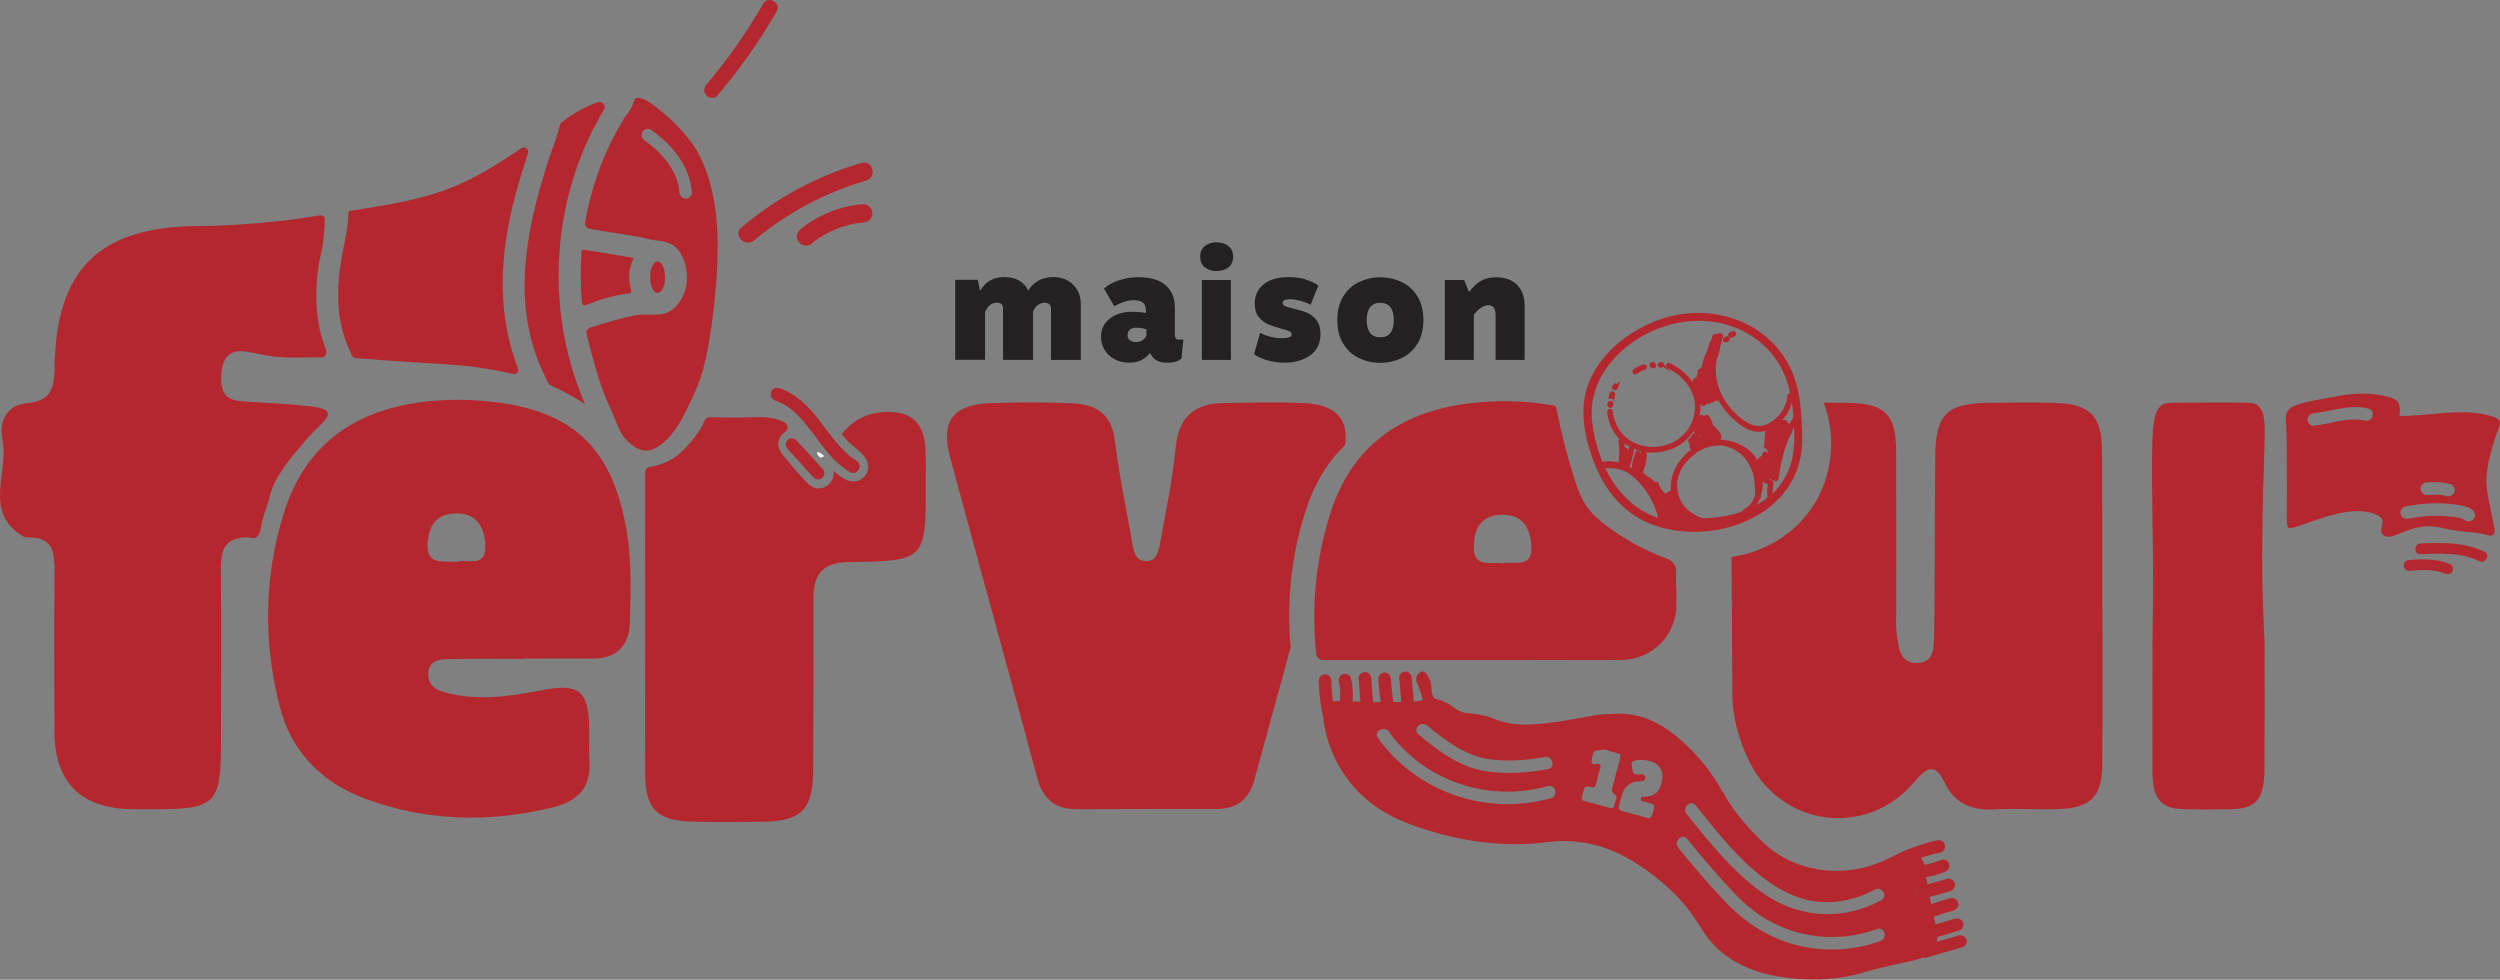 <?xml version="1.0" encoding="UTF-8"?><svg id="Calque_2" xmlns="http://www.w3.org/2000/svg" viewBox="0 0 293.93 115.19"><rect x="0" y="0" width="293.93" height="115.19" fill="#808080" stroke="none"/><defs><style>.cls-1{fill:none;}.cls-2{fill:#fff;}.cls-3,.cls-4{fill:#b4272e;}.cls-5{fill:#232121;}.cls-4{stroke:#b4272e;stroke-miterlimit:10;stroke-width:.37px;}</style></defs><g id="Calque_1-2"><g><path class="cls-3" d="M247.18,71.26c0,6.23,.03,12.46-.02,18.69-.03,3.71-1.36,5.03-5.11,5.17-2.45,.09-4.92-.09-7.37,.04-2.72,.16-4.8-.56-6.04-3.14-.91-1.89-1.79-2.23-3.4-.28-5.7,6.98-16.18,5.51-19.83-2.75-1.05-2.33-1.73-4.81-1.74-7.43-.03-5.36-.04-10.72-.09-16.09,3.76-.49,7.32-2.61,9.46-5.79,2.41-3.57,2.92-8.33,1.37-12.34,1,0,2.01,.02,3.01,.03,4.21,.1,5.48,1.39,5.51,5.52,.03,6.35,.01,12.7,.01,19.05,0,.86-.07,1.73,.06,2.57,.24,1.52,.25,3.51,2.45,3.44,2.02-.07,1.93-1.98,1.95-3.38,.09-6.95,.07-13.92,.13-20.88,.03-4.99,1.34-6.27,6.33-6.33,2.58-.03,5.17-.07,7.74,.01,4.13,.13,5.51,1.52,5.54,5.58,.04,6.1,.02,12.21,.02,18.31Z"/><path class="cls-3" d="M158.13,52.35c-2.07,1.99-3.65,4.58-4.66,7.82-1.68,5.29-2.21,10.62-1.73,15.96-1.43,5.2-2.85,10.39-4.27,15.59-.65,2.38-2.2,3.41-4.58,3.4h-8.11c-2.7,.02-5.4,0-8.1,.02-2.55,.02-4.05-1.12-4.72-3.66-3.38-12.59-6.88-25.14-10.26-37.74-1.14-4.25,.38-6.2,4.81-6.35,3.19-.1,6.39-.12,9.58,.03,2.69,.12,4.59,1.18,4.97,4.3,.49,3.99,1.33,7.93,2.02,11.89,.19,1.09,.3,2.39,1.76,2.36,1.23-.03,1.39-1.3,1.57-2.2,.68-3.72,1.45-7.43,1.82-11.18,.35-3.66,2.3-5.2,5.77-5.21,3.19-.03,6.39-.15,9.57,.03,3.45,.21,5.05,1.9,4.56,4.95Z"/><path class="cls-3" d="M35.48,52.32c-1.57,1.84-3.26,3.82-3.82,6.24-.23,1.01-.7,1.95-.89,2.98-.11,.63-.2,1.46-.74,1.68-.22,.11-.42,.03-.66-.01-1.15-.2-2.29,.38-2.56,.64-.71,.66-.85,1.81-.84,3.22,.06,6.84,.01,13.68,.01,20.51-.01,6.88-.69,7.56-7.59,7.56-.87,.01-1.72,0-2.59,0q-9.41,0-9.41-9.3c0-6.24-.03-12.45,.01-18.68,.02-2.14-.13-4.01-2.97-3.96-.25,0-.53-.03-.73-.15-4.76-2.92-1.61-7.57-2.41-11.34-.45-2.15,.46-4.07,2.85-4.3,2.85-.25,3.24-1.77,3.27-4.18,.17-11.65,5.31-16.61,16.99-16.65h.37c2.72-.05,5.66-.22,8.76-.56,1.78-.19,3.5-.43,5.14-.7,.27-.04,.52,.16,.51,.43,0,.51-.03,1.15-.1,1.89-.18,1.94-.5,2.56-.69,4.03-.34,2.7-.31,5.41,.46,8.04,.15,.51,.34,1.04,.45,1.36,.02,.04,.04,.08,.05,.14,.01,.06,.02,.13,.02,.2,0,.28-.16,.53-.36,.59-.03,.01-.06,.01-.09,.01h-.71c-2.25,.04-3.19,.05-4.7-.05-.21-.02-.4-.04-.58-.1-2.11-.2-3.84-1.09-4.97-.17-.95,.75-.96,2.31-.96,2.68-.03,1.02,.19,1.69,.59,2.13,.56,.59,1.3,.67,3.01,.76,2.11,.14,3.93,.21,5.34,.36,2.25,.21,3.36,.33,3.57,.89,.27,.74-1.06,1.43-3.05,3.8Z"/><path class="cls-3" d="M41.63,27.06c-.28,.41-.65,.87-1.09,1.36,.09-.41,.18-.81,.28-1.23,.1-.46,.21-.93,.33-1.39,.07-.28,.04-.53-.04-.75,.5,.04,.84,.18,.97,.44,.19,.37,0,.9-.44,1.57Z"/><path class="cls-3" d="M61.53,77.47c-2.94,0-5.88-.04-8.83,.02-1.1,.02-2.31,.17-2.36,1.7-.05,1.35,.86,1.92,2.01,2.23,3.78,1.01,7.53,.47,11.28-.26,4.47-.87,5.57,.01,5.65,4.52,.02,1.22-.07,2.44,.02,3.66,.24,3.24-1.28,4.85-4.43,5.61-7.48,1.81-14.82,1.61-22.02-1.08-5.14-1.92-8.66-5.61-9.99-10.91-1.91-7.58-1.82-15.21,.54-22.73,2.48-7.88,8.2-11.91,16.13-12.95,3.01-.39,6.16-.36,9.17,.06,9.1,1.28,13.31,5.7,14.95,14.91,.65,3.65,.48,7.3,.4,10.94-.06,2.68-1.52,4.27-4.43,4.24-2.7-.04-5.39,0-8.09,0v.04Zm-7.75-11.42c1.07-.41,3.53,.89,3.27-2.16-.17-2.03-1.06-3.52-3.37-3.53-2.26,0-3.22,1.3-3.4,3.45-.21,2.62,1.64,2.16,3.49,2.24Z"/><path class="cls-3" d="M97.37,53.21c.12-.12,.24-.27,.37-.43,.06-.09,.13-.19,.21-.3,.09-.12,.16-.24,.24-.35,.03-.04,.06-.09,.09-.13,.68,.84,1.46,1.62,2.41,2.2,.81,.5,.07,1.77-.74,1.28-1-.61-1.83-1.4-2.57-2.27Z"/><path class="cls-3" d="M93.62,51.74c1.03,1.12,2.05,2.24,3.09,3.38,.27,.3,.28,.74,0,1.03-.27,.3-.8,.3-1.05,0-1.03-1.12-2.05-2.24-3.07-3.38-.28-.3-.28-.74,0-1.03,.25-.29,.78-.29,1.03,0Z"/><path class="cls-3" d="M108.85,56.78c0,9.09,0,9.17-9.08,9.31-3.08,.04-4.13,1.45-4.13,4.23,.01,6.72,.01,13.43-.03,20.16-.03,4.75-1.34,6.08-6.1,6.14-2.7,.03-5.4,.05-8.09-.02-4.15-.09-5.53-1.47-5.56-5.52-.04-6.11,0-12.21,0-18.32,0-5.75-.03-11.5,0-17.24,0-.32,.24-.58,.56-.63,1.11-.17,2.19-.58,3.09-1.25,.56-.41,1.04-.92,1.52-1.45,.72-.81,1.38-1.72,1.81-2.72,.1-.24,.33-.4,.58-.4,1.85,0,3.69,.05,5.53-.02,1.27-.05,2.38,.12,3.31,.62,.43,.24,.45,.84,.04,1.11-.52,.34-.87,.93-.79,1.61,.06,.64,.57,1.14,.97,1.63,.34,.43,.7,.85,1.07,1.28,.23,.26,.46,.52,.71,.78,.32,.34,.62,.71,.98,.99,.84,.69,2.04,.33,2.56-.58,.21-.37,.27-.75,.22-1.11,.61,.55,1.36,1.16,2.18,1.23,.98,.08,1.85-.71,1.87-1.68,.02-.82-.53-1.44-1.1-1.95-.3-.27-.63-.51-.94-.78-.35-.31-.67-.65-.95-1.03-.03-.04-.07-.08-.12-.13,1.25-1.55,2.87-2.52,5.15-2.6,3.16-.12,4.52,1.4,4.7,4.3,.08,1.35,.03,2.69,.03,4.03Z"/><path class="cls-3" d="M266.25,75.45v.7c0,.27,0,.55,0,.84,0,4.45,.02,8.9-.01,13.36-.02,3.58-.96,4.73-3.9,4.79-1.95,.03-3.92,.06-5.87-.02-2.4-.09-3.37-1.29-3.39-4.14-.04-4.94-.01-9.88-.01-14.81,0-2.68,.14-6.62,.01-14.53-.19-11.47-.05-13.04,1.04-13.97,.41-.35,.64-.33,5.05-.34,5.63-.01,5.9-.04,6.33,.38,1.19,1.16,.69,2.9,.51,13.19-.06,3.53-.05,5.62-.03,6.67,.03,2.05,.1,4.73,.27,7.88Z"/><path class="cls-1" d="M286.04,57.77c-.18,3.53-1.16,4.39-4.62,4.25-6-.23-6.55-.25-6.59,4.77-.01-2.64-.11-5.49-.35-8.51-.27-3.24-.66-6.25-1.11-9.02,.18,.27,.35,.57,.51,.91,.89,1.95,1.92,1.45,2.96,.01,.61-.85,1.24-1.72,2.05-2.35,1.61-1.25,3.59-1.4,5.39-.68,1.63,.67,1.83,2.39,1.81,4.04-.02,2.2,.08,4.4-.04,6.59Z"/><path class="cls-3" d="M42.07,25.49c-.13-.27-.47-.4-.97-.44,.09,.22,.12,.47,.04,.75-.12,.46-.22,.93-.33,1.39,.27-.04,.55-.09,.81-.13,.44-.66,.63-1.2,.44-1.57Z"/><path class="cls-3" d="M70.28,12.02c.53-.19,1.01,.4,.72,.89-.34,.57-.66,1.14-.96,1.72h-.02c-4.44,8.46-5.52,18.47-3.03,27.76,.15,.55,.31,1.09,.49,1.64,.37,1.18,.81,2.35,1.3,3.48-.63-.41-1.32-.83-2.08-1.24-.73-.4-1.44-.74-2.11-1.03-.05-.09-.14-.26-.26-.48,0,0-.57-1.11-1.05-2.32-3.13-7.97-1.15-16.51,1.49-24.48h.01c.28-.73,.55-1.51,.8-2.35,.09-.31,.18-.61,.25-.91,.03-.13,.1-.23,.2-.31,.69-.55,1.6-1.18,2.75-1.74,.51-.25,1.01-.46,1.48-.63Z"/><path class="cls-3" d="M62.08,18.01c-.24,.74-.48,1.49-.71,2.23-1.09,3.55-1.94,7.15-2.19,10.86-.25,3.56,.08,7.15,1.15,10.55,.17,.56,.36,1.11,.57,1.66,.15,.38-.2,.76-.6,.66-1.34-.33-2.7-.57-4.04-.76-2.82-.39-4.5-.4-9.11-.71-1.22-.07-3.06-.21-5.34-.4-.17-.02-.33-.12-.41-.27-.16-.32-.34-.7-.51-1.14,0,0-.18-.43-.33-.87-1.28-3.73-.83-7.61-.03-11.41,.21-.89,.37-1.88,.42-2.97,.01-.15,.01-.28,.01-.42v-.03s.01-.05,.01-.07c.02-.05,.06-.08,.11-.11,.03-.01,.05-.02,.08-.02,4.46-.7,8.95-1.35,13.08-3.23,2.51-1.13,4.81-2.61,7.07-4.14,.4-.26,.92,.13,.76,.58Z"/><path class="cls-3" d="M82.12,18.01s-1.49-2.83-5.27-5.64c-.42-.3-1.62-1.14-2.14-.77-.17,.12-.17,.35-.37,.82-.32,.75-.75,1.14-.85,1.32-2.39,3.85-3.95,8.08-4.7,12.43-.07,.35,.17,.67,.52,.75,4.07,.62,5.79,.92,6.46,1.07,.22,.05,.45,.12,.87,.2,.84,.15,1.14,.1,1.71,.3,0,0,.37,.12,.75,.32,1.04,.62,1.76,2.41,1.66,4.1-.1,1.44-.7,2.83-1.91,3.63-.52,.32-1.04,.4-1.04,.4-.2,.05-.4,.07-1.32,.05h-.94c-.6-.02-2.24,.3-6.16,1.52-.32,.1-.5,.42-.42,.72,.32,1.42,1.04,4.32,2.04,7.01,.55,1.49,.47,.94,1.52,3.58,.27,.62,.45,1.09,.87,1.62,.15,.17,1.12,1.34,2.24,1.52,1.89,.3,3.85-2.36,4.57-3.78,1.07-2.06,2.14-4.25,2.66-6.54,.7-3.11,1.09-6.29,1.34-9.44,.37-5.09,.32-10.54-2.09-15.16Zm-1.49,5.34c-.42,0-.72-.35-.75-.75-.22-2.58-2.06-4.65-4.1-6.09-.32-.22-.47-.65-.25-.99,.17-.32,.67-.5,.99-.27,2.51,1.76,4.57,4.22,4.82,7.36,.05,.4-.35,.75-.72,.75Z"/><path class="cls-3" d="M41.63,27.06c-.28,.41-.65,.87-1.09,1.36,.09-.41,.18-.81,.28-1.23,.27-.04,.55-.09,.81-.13Z"/><path class="cls-3" d="M73.99,34.49c-1.78,.2-3.51,.73-5.17,1.4-.18,.07-.37-.05-.39-.24-.18-2-.2-4.02-.06-6.02,.01-.17,.17-.29,.33-.26,1.95,.31,3.87,.63,5.8,.97-.1,.21-.19,.43-.27,.64-.35,1.03-.33,2.14-.02,3.16,.05,.17-.05,.34-.23,.36Z"/><path class="cls-3" d="M88.68,28.26c3.84-3.24,8.35-5.63,13.17-7.04,1.32-.38,.76-2.45-.57-2.06-5.19,1.51-9.99,4.1-14.12,7.59-1.05,.89,.47,2.4,1.51,1.51h0Z"/><path class="cls-3" d="M95.37,28.67c1.82-1.48,3.94-2.33,6.24-2.53,.56-.05,1.04-.61,.96-1.17s-.58-1.01-1.17-.96c-2.65,.23-5.22,1.26-7.28,2.93-.45,.36-.59,1.01-.23,1.5,.33,.45,1.04,.6,1.5,.23h0Z"/><ellipse class="cls-3" cx="77.31" cy="32.59" rx=".88" ry="1.85"/><g><path class="cls-3" d="M99.94,55.48c-1-.61-1.83-1.4-2.57-2.27-.62-.72-1.2-1.51-1.77-2.29-1.17-1.55-2.51-3.22-4.43-3.84-.9-.3-.52-1.73,.4-1.43,2.08,.68,3.57,2.27,4.87,3.96,.6,.78,1.18,1.62,1.83,2.39,.68,.84,1.46,1.62,2.41,2.2,.81,.5,.07,1.77-.74,1.28Z"/><path class="cls-3" d="M100.68,54.19c-.95-.58-1.73-1.36-2.41-2.2-.65-.77-1.23-1.61-1.83-2.39-1.3-1.68-2.79-3.28-4.87-3.96-.91-.3-1.3,1.14-.4,1.43,1.92,.62,3.26,2.29,4.43,3.84,.58,.78,1.15,1.56,1.77,2.29,.74,.87,1.57,1.67,2.57,2.27,.81,.49,1.55-.78,.74-1.28Zm-.24,.74c-.09,.15-.18,.1-.22,.07-.96-.58-1.76-1.36-2.48-2.23-.53-.62-1.02-1.28-1.51-1.93l-.19-.25c-1.24-1.68-2.64-3.38-4.7-4.05-.09-.03-.12-.07-.13-.12-.02-.1,.01-.21,.18-.25,2.02,.65,3.47,2.27,4.61,3.77,.22,.28,.44,.58,.66,.87,.41,.56,.83,1.12,1.28,1.67,.69,.83,1.48,1.61,2.45,2.19,.09,.06,.1,.15,.04,.27Z"/><path class="cls-3" d="M99.94,55.48c-1-.61-1.83-1.4-2.57-2.27-.62-.72-1.2-1.51-1.77-2.29-1.17-1.55-2.51-3.22-4.43-3.84-.9-.3-.52-1.73,.4-1.43,2.08,.68,3.57,2.27,4.87,3.96,.6,.78,1.18,1.62,1.83,2.39,.68,.84,1.46,1.62,2.41,2.2,.81,.5,.07,1.77-.74,1.28Z"/></g><path class="cls-3" d="M293.82,50.22c.06-.17,.13-.35,.11-.52-.04-.38-.45-.59-.81-.71-3.51-1.15-7.32-.03-11.02-.09,.07-.58,.14-1.22-.22-1.68-.25-.32-.67-.45-1.06-.56-3.03-.8-6-.08-6-.08-3.52,.62-5.3,.94-5.81,1.68-.42,.59-.18,.77-.15,4.51,.02,1.52,.03,7.28,0,8.06,0,.06-.01,.3,.02,.6,.02,.2,.05,.49,.11,.58,.38,.63,5.89-2.57,9.42-1.8,.31,.06,1.59,.31,1.7,1.03,.06,.48-.28,.99-.08,1.43,.14,.3,.5,.45,.82,.44,.33,0,.64-.14,.95-.26,1.23-.51,2.53-1,3.88-.97,.95,.02,1.87,.31,2.81,.46,1.36,.23,2.8,.21,4.09,.61,.41,.14,.82-.22,.73-.64l-.54-2.65c-.21-1.04-.43-2.1-.43-3.18s.21-2.12,.48-3.14c.27-1.07,.61-2.11,1.01-3.12Zm-15.77-.76c-1.98-.47-4.04,.38-6.02,.6-.39,.05-.73-.37-.73-.74,0-.42,.34-.69,.73-.73,2.16-.25,4.22-1.08,6.42-.56,.92,.21,.53,1.64-.4,1.42Zm6.77,7.47c.15-.15,.32-.19,.52-.21,.91-.1,1.84-.02,2.72,.18,.4,.09,.6,.53,.52,.91-.09,.4-.54,.6-.91,.52-.23-.05-.46-.1-.69-.13-.55-.05-1.1-.05-1.65,0-.41,.03-.72-.38-.74-.74-.01-.19,.09-.4,.22-.53Zm6.07,4c-.19,.33-.69,.49-1.01,.26-.4-.28-.91-.35-1.38-.41-.58-.07-1.17-.12-1.76-.13-1.2-.02-2.4,.09-3.58,.34-.39,.08-.79-.12-.91-.52-.09-.37,.13-.82,.52-.91,1.35-.28,2.72-.42,4.1-.38,.68,.01,1.35,.07,2.02,.17,.61,.09,1.22,.2,1.74,.56,.33,.22,.48,.64,.26,1.01Z"/><path class="cls-3" d="M284.59,65.16c2.3-.1,4.76-.23,6.88,.81,.73,.36,1.37-.73,.64-1.09-2.35-1.15-4.97-1.1-7.52-.98-.81,.04-.82,1.3,0,1.26h0Z"/><path class="cls-3" d="M283.24,67.11c1.4-.1,2.91-.23,4.2,.32,.31,.13,.68,.09,.87-.23,.16-.27,.09-.73-.23-.87-1.55-.66-3.2-.61-4.84-.49-.34,.02-.63,.27-.63,.63s.29,.66,.63,.63h0Z"/><circle class="cls-3" cx="21.99" cy="89.73" r="1.28"/><circle class="cls-3" cx="55.37" cy="94.4" r=".5"/><path class="cls-3" d="M197.05,69.03c0-.61,.01-1.22,.02-1.85,0-.66-.41-1.24-1.04-1.47-2.36-.88-4.62-2.06-6.67-3.54-1.08-.77-2.13-1.63-2.87-2.71-.67-.99-1.06-2.13-1.41-3.25-.85-2.67-1.54-5.38-2.08-8.13,0-.06-.01-.13-.04-.18-.04-.08-.12-.16-.2-.2-.05-.03-.12-.04-.18-.04-.16-.02-.31-.05-.46-.07-3.11-.52-6.41-.55-9.53-.15-7.93,1-13.67,5.02-16.17,12.88-1.74,5.5-2.26,11.03-1.67,16.57,.03,.4,.39,.71,.78,.71h23.19c3.98-.03,7.94,.02,11.91-.01,3.55-.02,6.46-2.87,6.46-6.41,.01-.73,0-1.43,0-2.16h-.04Zm-20.37-2.8c-1.42-.24-3.48,.64-3.41-2.05,.06-2.09,.89-3.56,3.19-3.66,2.51-.08,3.47,1.48,3.59,3.68,.15,2.71-2,1.74-3.37,2.03Z"/><g><path class="cls-3" d="M231.21,110.5c-.13-.38-.52-.63-.92-.52-.85,.25-1.72,.51-2.57,.74,.04-.17,.05-.37,.05-.56,.84-.23,1.67-.49,2.52-.74,.37-.11,.64-.52,.52-.91-.13-.37-.52-.62-.91-.51-.79,.22-1.57,.45-2.35,.7-.04-.32-.12-.62-.18-.93,.77-.28,1.55-.52,2.35-.73,.37-.11,.63-.53,.52-.92-.14-.38-.52-.62-.92-.52-.77,.21-1.52,.43-2.26,.7-.07-.28-.14-.57-.19-.85,.81-.22,1.64-.45,2.44-.68,.37-.13,.63-.54,.52-.92-.13-.37-.52-.63-.92-.52-.77,.22-1.54,.44-2.3,.64-.05-.22-.07-.44-.11-.66-.02-.07-.02-.12-.03-.19h0c.81-.13,1.61-.37,2.36-.69,.16-.08,.3-.28,.34-.44,.04-.18,.03-.42-.07-.58-.11-.15-.25-.3-.44-.34-.21-.04-.37,0-.56,.07-.01,.01-.04,.01-.06,.03-.04,.01-.09,.04-.15,.05-.1,.04-.22,.07-.32,.12-.21,.06-.43,.14-.64,.18-.22,.06-.42,.11-.64,.14-.02,0-.03,.01-.04,0-.1-.3-.21-.56-.4-.8,.75-.26,1.52-.48,2.3-.63,.39-.08,.63-.55,.52-.92-.13-.4-.5-.6-.9-.52-1.61,.35-3.14,.89-4.62,1.58-.06,.03-.12,.06-.17,.11,0,.01-.01,.01-.01,.01-.62,.24-1.19,.59-1.73,.81-4.6,1.96-10.14,1.3-13.83-2.15-1.75-1.66-3.44-3.55-4.63-5.65-1.01-1.78-2.05-3.35-3.47-4.85-1.52-1.6-3.22-3.11-5.27-3.99-1.49-.64-3.1-.87-4.66-.71-.63-.03-1.4,.04-2.32,.22-6.18,1.19-8.68,1.31-10.92,.51-.41-.15-1.01-.41-1.99-.62-1.42-.32-1.68-.07-2.53-.46-.78-.35-.79-.65-1.83-1.1-.82-.34-.95-.22-1.19-.49-.52-.57-.05-1.25-.61-2.32-.14-.27-.37-.73-.73-.74-.34-.01-.67,.37-.74,.74-.08,.37,.09,.61,.33,1.21,.13,.32,.28,.79,.41,1.41-.21,.06-.48,.13-.76,.16-.09,.01-.19,.02-.27,.02-.09-.93-.17-1.87-.25-2.8-.03-.38-.32-.75-.74-.74-.37,.02-.78,.33-.74,.74l.26,2.84c-.3,0-.6,.01-.94,0-.03-.15-.05-.31-.07-.45,0-.02-.02-.05-.02-.09,0-.07-.01-.13-.01-.19-.02-.14-.04-.26-.04-.38-.07-.54-.13-1.09-.15-1.61-.03-.38-.33-.75-.74-.74-.39,.02-.77,.33-.74,.74,.05,.93,.15,1.85,.3,2.74h-.92c-.06-.93-.14-1.86-.21-2.79-.04-.39-.32-.75-.74-.74-.38,.01-.78,.33-.74,.74,.07,.92,.15,1.83,.21,2.74-.34,0-.63-.01-.92-.03,.07-.9,.02-1.83-.19-2.71-.07-.37-.53-.63-.9-.52-.4,.13-.61,.52-.52,.92,.03,.12,.04,.24,.07,.37,0,.04,.01,.1,.03,.16,0,.01,.01,.11,.01,.11,.03,.18,.03,.4,.04,.59,.02,.35,0,.7-.03,1.03-.32,0-.59,.01-.82,.07-.12-.81-.18-1.61-.19-2.47,0-.38-.34-.75-.74-.74-.4,.02-.74,.33-.74,.74,.03,1.49,.2,2.99,.55,4.43,.02,.45,.13,.96,.26,1.55,.74,3.48,2.7,5.77,3.11,6.27,1.73,2.07,4.04,3.63,6.84,4.65,4.96,1.8,10.04,2.71,15.29,2.18,.04,0,.09-.01,.14-.01,.42-.07,.85-.12,1.29-.15,3.11-.26,6.09,.41,8.84,1.96,2.21,1.26,4.27,2.86,6.01,4.7,1.13,1.18,1.97,2.48,2.83,3.83,1.96,3.12,5.23,4.76,8.81,5.36,2.89,.51,6.15,.51,9.03-.17,.9-.22,1.77-.52,2.67-.74,1.13-.28,2.26-.52,3.39-.77,.68-.15,1.36-.26,1.99-.55,.01,0,.01,.01,.02,0,.13,.04,.27,.06,.4,.01,1.39-.39,2.8-.8,4.18-1.2,.37-.11,.63-.52,.52-.91Zm-63.41-25.2c2.11,1.77,4.56,3.6,7.37,3.97,2.12,.28,4.35,.12,6.45-.27,.93-.17,1.33,1.26,.39,1.42-2.36,.44-4.84,.62-7.23,.27-3.06-.43-5.71-2.41-8.02-4.36-.73-.61,.33-1.65,1.04-1.03Zm14.56,8.54c-7.62,2.13-15.73-.67-20.35-7.07-.56-.77,.72-1.51,1.28-.75,4.22,5.87,11.75,8.34,18.67,6.41,.92-.26,1.31,1.16,.4,1.41Zm16.99,.83c2.54,3.15,5.17,6.57,8.51,8.94,1.88,1.34,3.98,2.31,6.3,2.44,2.19,.13,4.34-.43,6.27-1.46,.83-.45,1.58,.82,.74,1.27-4.36,2.33-9.38,2.15-13.51-.59-3.71-2.47-6.57-6.11-9.35-9.55-.59-.74,.45-1.79,1.04-1.04Zm-9.53,.01c-.03,.22-.23,.39-.53,.31-.99-.26-1.99-.53-2.99-.8-.25-.06-.4-.21-.31-.51,.09-.3,.14-.59,.23-.89,.09-.28,.3-.39,.61-.3,.65,.18,.66,.18,.85-.46,.16-.55,.3-1.11,.44-1.67,.13-.51,.01-.62-.49-.52-.38,.08-.51-.02-.5-.49,.06-.23,.12-.54,.21-.84,.04-.14,.18-.22,.34-.25,.48-.09,.95-.22,1.43-.01,.31,.13,.64,.18,.96,.27,.44,.12,.53,.25,.4,.71-.3,1.1-.59,2.18-.89,3.28-.08,.33-.16,.58,.25,.87,.52,.35,0,.85-.05,1.3Zm5.35-2.12c-.26,.71-.87,1.04-1.61,1.1-.24,.02-.62-.06-.65,.27-.02,.35,.38,.3,.61,.36,1.13,.31,1.11,.26,.77,1.35-.18,.58-.25,.62-.83,.46-.85-.22-1.71-.45-2.56-.69-.6-.16-.69-.32-.5-.9,.15-.45,.23-.92,.41-1.36,.37-.9,1.04-1.27,1.96-1.29,.13,0,.25-.02,.39-.04,.24-.04,.26-.26,.27-.43,0-.17-.13-.33-.34-.34h-.44c-.59-.01-.65-.07-.75-.65-.02-.16-.05-.32-.07-.48-.04-.24,.1-.41,.28-.47,.89-.28,2.33-.06,2.92,.64,.65,.78,.46,1.64,.14,2.46Zm25.92,18.08c-4.82,1.74-10.18,1.22-14.52-1.53-1.48-.93-2.78-2.07-3.96-3.33-1.84-1.96-3.6-4.01-5.29-6.11-.59-.73,.45-1.78,1.04-1.04,1.59,1.97,3.25,3.89,4.96,5.76,1.11,1.21,2.28,2.33,3.65,3.24,4.09,2.72,9.11,3.26,13.72,1.59,.9-.32,1.28,1.11,.39,1.42Zm4.15-5.5c-.06-.16-.05-.32,.04-.49,.04,.25,.07,.51,.12,.77-.07-.07-.14-.18-.16-.28Zm.43,2.38c-.04-.12-.04-.25,0-.36,.03,.21,.08,.37,.13,.58-.04-.06-.1-.15-.13-.22Zm.59,2.3c-.02-.12-.02-.23,0-.36,.05,.18,.07,.35,.07,.51-.02-.04-.05-.08-.07-.15Z"/><path class="cls-3" d="M225.39,105.42c-.07-.07-.13-.18-.16-.28-.06-.16-.04-.32,.04-.49,.04,.25,.07,.5,.12,.77Z"/><path class="cls-3" d="M225.79,107.74c-.04-.06-.09-.15-.12-.22-.04-.12-.04-.25,0-.35,.03,.21,.07,.37,.12,.58Z"/><path class="cls-3" d="M226.33,109.97s-.06-.09-.07-.15c-.03-.12-.03-.24,0-.35,.04,.18,.07,.34,.07,.5Z"/><path class="cls-3" d="M226.1,101.7s-.12,.01-.03,0h.03Z"/></g><path class="cls-3" d="M226.1,101.7s-.12,.01-.03,0h.03Z"/><path class="cls-3" d="M225.39,105.42c-.07-.07-.13-.18-.16-.28-.06-.16-.04-.32,.04-.49,.04,.25,.07,.5,.12,.77Z"/><path class="cls-3" d="M225.79,107.74c-.04-.06-.09-.15-.12-.22-.04-.12-.04-.25,0-.35,.03,.21,.07,.37,.12,.58Z"/><path class="cls-3" d="M226.33,109.97s-.06-.09-.07-.15c-.03-.12-.03-.24,0-.35,.04,.18,.07,.34,.07,.5Z"/><g><path class="cls-4" d="M196.3,37.99c4.23-1.12,8.76-.19,11.8,3.09,2.05,2.2,2.75,5,2.94,7.93,.16,2.47,.29,4.9-.97,7.14-2.74,4.86-9.35,6.51-14.5,5.14-5.23-1.4-7.96-6.56-8.56-11.64-.67-5.67,4.12-10.25,9.27-11.65,.35-.1,.27-.66-.09-.57-4.55,1.24-9.24,4.98-9.78,9.92-.28,2.53,.45,5.27,1.44,7.58,1.13,2.63,2.96,4.93,5.57,6.18,4.91,2.34,11.92,1.31,15.68-2.71,1.77-1.9,2.64-4.24,2.6-6.82-.05-2.94-.16-6.04-1.6-8.68-2.71-4.98-8.6-6.88-13.91-5.47-.35,.09-.27,.66,.09,.57Z"/><path class="cls-4" d="M188.33,54.92c1.62-.27,3.22,.24,4.46,1.31s2.78,3.26,2.49,5.01c-.03,.18,.26,.21,.29,.03,.29-1.77-1.11-3.86-2.33-5.02-1.33-1.27-3.12-1.92-4.95-1.61-.18,.03-.14,.31,.04,.28h0Z"/><path class="cls-4" d="M199.38,61.42c3.13,.03,6.26-.57,8.75-2.58,.14-.12-.04-.34-.18-.22-2.42,1.96-5.48,2.54-8.53,2.51-.18,0-.22,.28-.03,.29h0Z"/><path class="cls-4" d="M199.64,60.99c-2.24-.51-3.16-2.88-2.54-4.95,.54-1.76,1.98-3.17,3.75-3.67,1.76-.5,3.85,.02,5.03,1.48,1.27,1.56,1.27,5.05-.66,6.15l.15,.24,.83-.58-.18-.22c-1.93,1.82-4.58,2.16-7.14,2.02-.18,0-.22,.28-.03,.29,2.63,.14,5.36-.21,7.35-2.09,.13-.13-.03-.33-.18-.22l-.83,.58c-.13,.09,0,.32,.15,.24,1.87-1.06,2.19-4.21,1.2-5.97-1.07-1.91-3.52-2.76-5.58-2.25s-3.93,2.38-4.29,4.57c-.34,2.1,.8,4.17,2.93,4.66,.18,.04,.21-.24,.03-.29h0Z"/><path class="cls-4" d="M195.8,61.35c.37-1.01,.28-2.01,.13-3.07l-.27,.08c.28,.9,.13,1.59,.25,2.49,.03,.22-.05,.37,.13,.55,.12,.12,.33,.1,.48,.12,.7,.11,1.44,.13,2.14,.2v-.28c-.93,.09-1.78,0-2.66-.26l-.03,.28c.95-.18,1.9,.13,2.86-.04,.11-.02,.18-.19,.06-.26-1.21-.71-2.03-1.78-2.39-3.14-.04-.15-.27-.17-.28,0-.11,1.2,.32,2.23,1.26,2.99,.13,.1,.3-.08,.19-.21-.24-.3-1.05-.99-1.35-.29-.17,.4,.17,.62,.51,.6,.08,0,.13-.09,.12-.16-.04-.49-.17-.82-.47-1.21-.12-.15-.32,.03-.22,.18,.29,.46,.6,.85,1,1.22l.16-.23c-.92-.35-1.46-.89-1.76-1.84-.23-.74-.52-1.45-.83-2.16l-.26,.12c.15,.29,.26,.57,.36,.88l.24-.15c-.34-.55-.74-1.01-1.24-1.42-.14-.12-.3,.11-.17,.23,.55,.49,1.04,1.01,1.49,1.58,.11,.14,.34-.04,.22-.18-.47-.6-.98-1.13-1.55-1.63l-.17,.23c.49,.41,.85,.83,1.19,1.37,.09,.15,.29-.01,.24-.15-.1-.31-.21-.59-.36-.88-.08-.16-.34-.05-.26,.12,.46,1.03,.68,2.15,1.12,3.17,.28,.66,.99,.73,1.63,.98,.12,.05,.27-.12,.16-.23-.39-.37-.71-.76-1-1.22l-.22,.18c.12,.66,.52,1.02,1.19,1.07l.19-.21c-.85-.69-1.24-1.63-1.14-2.73h-.28c.38,1.45,1.22,2.58,2.51,3.34l.06-.26c-.95,.18-1.9-.13-2.86,.04-.13,.02-.17,.23-.03,.28,.93,.27,1.84,.36,2.8,.27,.16-.02,.15-.27,0-.28-.51-.05-1.06-.04-1.56-.14-.72-.16-.93-.22-.9-.96s-.1-1.4-.32-2.09c-.05-.16-.29-.07-.27,.08,.14,1,.24,1.95-.12,2.92-.06,.17,.2,.28,.27,.1h0Z"/><path class="cls-4" d="M197.85,61.16c.61,.29,1.25,.49,1.92,.6,.18,.03,.21-.26,.03-.29-.65-.11-1.26-.3-1.85-.59-.17-.08-.27,.19-.1,.27h0Z"/><path class="cls-4" d="M210.32,46.55c-.11,1.45-.98,2.7-2.26,3.38-1.59,.85-2.9-.03-4.07-1.11-2.15-2.01-3.1-5.02-1.96-7.81,.07-.17-.2-.27-.27-.1-1.38,3.38,.22,7.02,3.13,9.01,1.2,.82,2.31,.9,3.57,.11s2.03-2,2.14-3.44c.01-.18-.27-.22-.29-.03h0Z"/><path class="cls-4" d="M208.92,56.28c.27-1.89,.68-3.84,1.58-5.54,.09-.16-.18-.26-.27-.1-.91,1.71-1.33,3.7-1.59,5.61-.03,.18,.26,.21,.29,.03h0Z"/><path class="cls-4" d="M199.02,51.97c.16-.19,.3-.37,.43-.58,.08-.13-.09-.31-.21-.19-.21,.21-.38,.43-.51,.7-.06,.11,.09,.23,.19,.18,.31-.14,.55-.3,.8-.53l-.23-.16c-.17,.4-.38,.75-.64,1.09-.08,.11,.05,.29,.18,.21,.26-.16,.47-.34,.67-.58,.09-.11-.05-.27-.18-.21-.19,.08-.38,.17-.57,.26l.12,.26,2.58-1.26-.12-.26-2.01,1.06c-.13,.07-.09,.31,.08,.27l.99-.23c.12-.03,.16-.18,.06-.26-.17-.14-.13-.12-.34-.2v.26c.35-.13,.6-.18,.97-.17,.17,0,.21-.2,.07-.28-.2-.1-.38-.16-.6-.21v.28l.53-.08c.15-.02,.15-.22,.03-.28-.41-.19-.81-.25-1.26-.22l.08,.27c.46-.19,.93-.32,1.43-.41l-.08-.27-.82,.4,.2,.11c-.15-.52-.19-1.02-.13-1.56,.02-.15-.17-.2-.26-.1-.44,.49-.67,1.06-.9,1.67l.28,.03c-.08-.52-.11-1.03-.09-1.56,0-.18-.26-.22-.29-.03l-.17,1.24c-.02,.13,.19,.23,.26,.1,.27-.5,.5-1,.68-1.54l-.28-.07-.27,1.8c-.02,.17,.21,.21,.28,.07l.26-.61-.28-.07c-.03,.19,.04,.13,.1,.3,.08,.22,.11,.39,.17,.58,.03,.11-.02,.07,.09,.23,.29,.45,.96,.21,1.37,.26l-.1-.23-.43,.28,.08,.27c.55-.18,1.31-.32,.83-1.03-.28-.42-.71-.59-.89-1.1-.12-.35-.15-.61-.44-.87-.14-.12-.3,.11-.17,.23,.38,.34,.34,1,.71,1.38,.14,.15,.42,.29,.52,.47,.28,.53-.36,.54-.68,.65-.15,.05-.07,.32,.08,.27,.28-.08,.42-.17,.62-.4,.07-.08,0-.21-.1-.23-.13-.02-.28,0-.41-.01-.31,.07-.57-.04-.79-.35,.01-.07,.02-.13,.02-.2,0,0-.29-.56-.3-.5,.02-.17-.21-.21-.28-.07l-.26,.61,.28,.07,.27-1.8c.02-.16-.22-.22-.28-.07-.17,.51-.38,1-.64,1.48l.26,.1,.17-1.24-.29-.03c-.02,.55,0,1.09,.09,1.63,.02,.14,.23,.16,.28,.03,.22-.58,.44-1.14,.86-1.6l-.26-.1c-.07,.57-.03,1.09,.13,1.64,.02,.09,.11,.15,.2,.11l.82-.4c.14-.07,.08-.3-.08-.27-.52,.09-1.01,.23-1.5,.43-.16,.06-.07,.28,.08,.27,.41-.03,.74,.04,1.11,.21l.03-.28-.53,.08c-.17,.02-.14,.25,0,.28,.19,.03,.36,.1,.52,.19l.07-.28c-.4,0-.74,.05-1.11,.2-.12,.05-.1,.22,0,.26l.27,.16,.06-.26-.99,.23,.08,.27,2.01-1.06c.16-.09,.05-.34-.12-.26l-2.58,1.26c-.17,.08-.05,.34,.12,.26,.19-.09,.38-.18,.57-.26l-.18-.21c-.15,.2-.34,.36-.55,.49l.18,.21c.28-.36,.5-.74,.68-1.16,.06-.13-.12-.26-.23-.16-.22,.21-.46,.37-.74,.49l.19,.18c.1-.22,.25-.42,.43-.58l-.21-.19c-.13,.21-.27,.39-.43,.58-.12,.14,.11,.31,.23,.17h0Z"/><path class="cls-4" d="M207.19,54.76l-.1-.3c-.03-.18-.31-.14-.28,.04l.19,1.1,.27-.08c-.09-.22-.1-.43-.03-.64h-.28c.02,.35,.04,.68,.04,1.02h.28l-.04-.42-.27,.08c.13,.25,.22,.49,.27,.76,.03,.18,.3,.14,.28-.04-.03-.4,0-.77,.08-1.16l-.27,.04c.16,.48,.25,.95,.26,1.45l.28-.04c-.13-.47-.15-.93-.07-1.41l-.27,.04c.14,.29,.22,.58,.26,.9,.02,.17,.26,.15,.28,0l.18-1.05-.27,.04c.18,.32,.27,.63,.27,1.01,0,.18,.28,.22,.29,.03v-.88h-.28c.05,.15,.07,.31,.05,.47h.28c-.12-.8-.19-1.6-.2-2.41h-.28c.06,.38,.08,.75,.05,1.13h.28c-.04-.27-.07-.51-.07-.78l-.27,.04c.18,.37,.33,.74,.44,1.14,.05,.17,.32,.14,.28-.04-.08-.38-.09-.75-.04-1.13h-.28l.04,.28,.27-.08c-.08-.22-.11-.45-.08-.68,.01-.19-.25-.21-.29-.03-.13,.75-.27,1.5-.42,2.25l.19-.12c-.21-.08-.18-1.18-.2-1.37-.01-.16-.28-.16-.28,0v.65l.27-.04c-.19-.36-.3-.73-.34-1.14-.02-.16-.27-.15-.28,0l-.13,1.12,.23-.1-.15-.34-.28,.04c.03,.24,.02,.46,0,.7l.27-.04c-.13-.23-.19-.44-.2-.7l-.25,.11c.15,.13,.25,.3,.31,.49,.07,.17,.32,.05,.26-.12-.08-.23-.11-.42-.13-.65l-.25,.11c.19,.3,.34,.6,.47,.93,.07,.17,.33,.05,.26-.12-.14-.35-.31-.67-.51-.99-.08-.13-.26-.01-.25,.11,.02,.25,.07,.49,.15,.73l.26-.12c-.09-.22-.19-.38-.35-.56-.1-.11-.26-.03-.25,.11,.02,.3,.08,.51,.22,.77,.07,.12,.26,.11,.27-.04,.03-.26,.03-.51,0-.77-.02-.19-.29-.14-.28,.04,.01,.25,.08,.37,.27,.53,.08,.07,.21,0,.23-.1l.13-1.12h-.28c.05,.45,.16,.82,.37,1.22,.06,.11,.27,.11,.27-.04v-.65h-.28c.04,.43-.11,1.41,.38,1.6,.09,.03,.18-.03,.19-.12,.14-.75,.28-1.5,.42-2.25l-.29-.03c-.02,.29,.01,.55,.1,.83,.05,.16,.3,.07,.27-.08l-.04-.27c-.02-.16-.26-.15-.28,0-.05,.41-.04,.79,.05,1.2l.28-.04c-.12-.42-.27-.82-.46-1.22-.06-.12-.28-.11-.27,.04,0,.29,.03,.56,.07,.85,.03,.16,.27,.16,.28,0,.03-.41,.01-.79-.05-1.19-.03-.15-.29-.16-.28,0,0,.83,.07,1.65,.2,2.47,.02,.16,.28,.16,.28,0,0-.19,0-.35-.05-.53-.04-.14-.28-.17-.28,0v.88l.28,.03c0-.42-.09-.78-.3-1.16-.07-.12-.25-.1-.27,.04l-.18,1.05h.28c-.04-.36-.13-.66-.28-.98-.06-.13-.25-.1-.27,.04-.09,.51-.06,.99,.07,1.49,.05,.18,.29,.14,.28-.04-.02-.53-.11-1.03-.29-1.53-.05-.15-.25-.08-.27,.04-.08,.42-.11,.82-.07,1.24l.28-.04c-.05-.31-.14-.56-.29-.84-.08-.14-.29-.09-.27,.08l.04,.41c.01,.16,.29,.16,.28,0,0-.36-.02-.73-.05-1.09-.01-.17-.25-.14-.28,0-.06,.29-.04,.51,.05,.79,.05,.15,.3,.08,.27-.08l-.19-1.1-.28,.04c.04,.21,.03,.18,.13,.37,.08,.16,.34,.05,.26-.12h0Z"/><path class="cls-4" d="M207.75,50.28c-.04,.73-.09,1.45-.17,2.17-.02,.16,.23,.23,.28,.07,.1-.38,.18-1.18,.55-1.41l-.23-.13c-.02,.63-.09,1.24-.22,1.86h.28v-.4l-.26-.03c.07,.63,.09,1.26,.07,1.89l.23-.1c-.16-.15,.21-1.1,.26-1.25h-.26c.15,.49,.21,.95,.21,1.46l.29,.03c0-.7,.1-1.34,.35-1.99l-.28-.03c.01,.32,0,.59-.05,.9l.29,.03c0-.49,.05-.97,.14-1.45h-.28c.02,.52,0,1.02-.03,1.53-.02,.18,.27,.21,.29,.03,.05-.58,.2-1.12,.44-1.66l-.28-.03-.08,.65,.28,.07,.57-2.55c.04-.17-.21-.2-.28-.07-.33,.69-.62,1.38-.88,2.1l.28,.03c-.06-.57-.08-1.13-.05-1.69,0-.16-.21-.22-.28-.07-.25,.59-.44,1.19-.58,1.81-.03,.14,.19,.22,.26,.1l.61-1-.26-.1c-.05,.5-.16,.99-.32,1.47-.05,.15,.16,.27,.25,.13,.14-.2,.2-.36,.25-.6,.03-.16-.17-.19-.26-.1-.45,.5-.22-.8-.19-1.04,0-.07-.05-.16-.13-.16l-.45-.07,.07,.22c.4-.45,.82-.84,1.3-1.19l-.18-.22-1.18,1.19c-.11,.11,0,.32,.15,.24,.46-.22,.87-.48,1.27-.8,.15-.12-.03-.33-.18-.22l-.32,.22,.18,.22c.23-.22,.43-.38,.7-.55l-.23-.16c-.05,.18-.12,.35-.2,.52-.03,.08,.03,.2,.12,.19,.35,0,.27,0,.61-.07l-.11-.25-1.06,.85c-.11,.09-.03,.28,.11,.25,.21,.03,.34-.05,.4-.24-.12,.13,.11,.3,.23,.17,.06-.07,.07-.11,.05-.2-.02-.07-.08-.14-.16-.12l-.57,.11,.11,.25,1.06-.85c.11-.09,.03-.28-.11-.25l-.53,.07,.12,.19c.08-.17,.15-.34,.2-.52,.05-.15-.11-.24-.23-.16-.26,.17-.47,.33-.7,.55-.13,.13,.03,.33,.18,.22l.32-.22-.18-.22c-.38,.3-.77,.55-1.21,.76l.15,.24,1.18-1.19c.13-.13-.03-.33-.18-.22-.5,.37-.94,.77-1.35,1.24-.06,.07-.01,.19,.07,.22,.76,.27-.08,1.14,.57,1.58,.07,.05,.15,.03,.2-.03l.34-.38-.26-.1-.2,.46,.25,.13c.18-.51,.29-1,.34-1.54,.01-.14-.18-.23-.26-.1l-.61,1,.26,.1c.14-.6,.32-1.17,.56-1.74l-.28-.07c-.03,.6-.01,1.18,.05,1.77,.02,.14,.23,.16,.28,.03,.26-.71,.55-1.41,.88-2.1l-.28-.07-.57,2.55c-.04,.16,.22,.22,.28,.07,.1-.28,.13-.5,.1-.79-.02-.15-.22-.15-.28-.03-.25,.56-.4,1.12-.46,1.73l.29,.03c.05-.53,.06-1.06,.03-1.59,0-.17-.26-.14-.28,0-.09,.48-.13,.96-.14,1.45,0,.18,.26,.22,.29,.03,.05-.33,.06-.64,.04-.97,0-.15-.23-.15-.28-.03-.26,.67-.38,1.34-.37,2.06,0,.18,.28,.22,.29,.03,0-.55-.07-1.07-.24-1.6-.04-.12-.23-.1-.26,0-.13,.4-.53,1.25-.16,1.59,.08,.07,.22,0,.23-.1,.02-.66,0-1.31-.08-1.97-.01-.14-.24-.17-.28-.03-.07,.29-.07,.24-.03,.54,.03,.17,.25,.15,.28,0,.13-.62,.21-1.23,.22-1.86,0-.13-.13-.19-.23-.13-.46,.29-.51,1.04-.63,1.53l.28,.07c.07-.72,.13-1.45,.17-2.17,.01-.18-.28-.22-.29-.03h0Z"/><path class="cls-4" d="M189.14,48.42c.41,3.75,4.07,5.48,7.4,4.17,1.93-.76,3.2-2.68,3.21-4.75,.02-2.24-1.58-4.05-3.5-4.99-.17-.08-.27,.19-.1,.27,1.92,.94,3.48,2.8,3.31,5.03-.15,1.95-1.41,3.61-3.24,4.25-3.13,1.1-6.41-.57-6.79-4.03-.02-.18-.3-.14-.28,.04h0Z"/><path class="cls-4" d="M190.74,54.86c.07-.99,.21-2.01,0-2.99-.04-.18-.32-.14-.28,.04,.21,.96,.07,1.95,0,2.92-.01,.18,.27,.22,.29,.03h0Z"/><path class="cls-4" d="M191.38,55.04c.23-.75,.42-1.51,.57-2.27,.04-.18-.25-.21-.29-.03-.15,.74-.33,1.48-.55,2.2-.05,.18,.21,.28,.27,.1h0Z"/><path class="cls-4" d="M192.18,55.46c.22-.71,.39-1.43,.53-2.15,.03-.18-.25-.21-.29-.03-.13,.7-.3,1.4-.51,2.08-.05,.18,.21,.28,.27,.1h0Z"/><path class="cls-4" d="M192.81,55.85c.39-.88,.7-1.79,.59-2.76-.02-.17-.26-.15-.28,0-.12,.65-.22,1.3-.31,1.95h.28c-.1-.47-.13-.92-.09-1.38,.02-.19-.25-.21-.29-.03-.11,.55,.03,1.11-.13,1.65l.28,.03-.06-.8c-.01-.15-.23-.16-.28-.03l-.3,.83,.28,.03c-.11-.44-.11-.86-.02-1.3,.04-.18-.25-.21-.29-.03-.1,.46-.1,.91,.02,1.37,.03,.13,.22,.17,.28,.03l.3-.83-.28-.03,.06,.8c.01,.14,.24,.16,.28,.03,.17-.57,.03-1.15,.15-1.72l-.29-.03c-.04,.49-.02,.97,.09,1.45,.03,.16,.26,.16,.28,0,.09-.65,.19-1.3,.31-1.95h-.28c.1,.93-.21,1.79-.57,2.62-.07,.17,.19,.27,.27,.1h0Z"/><path class="cls-4" d="M191.26,54.06c-.05-.37-.08-.74-.07-1.11,0-.18-.28-.22-.29-.03l-.03,.96c-.01,.28,0,.58-.09,.84h.26c-.13-.38-.17-.76-.11-1.15l-.27,.04c.14,.25,.23,.5,.27,.78,.02,.15,.22,.15,.28,.03,.17-.35,.2-.73,.22-1.11,0-.18-.28-.22-.29-.03-.02,.36-.04,.71-.2,1.04l.28,.03c-.04-.3-.14-.58-.29-.85-.07-.12-.25-.1-.27,.04-.07,.44-.02,.87,.13,1.29,.04,.12,.22,.1,.26,0,.09-.26,.1-.52,.11-.79l.04-1.09-.29-.03c0,.4,.02,.79,.08,1.19,.03,.18,.31,.14,.28-.04h0Z"/><path class="cls-4" d="M188.35,54.78c3.39-.76,6.43,3.54,6.84,6.43l.28-.04c-.32-2.04-.89-4.05-2.43-5.51l-.19,.21c.66,.59,1.22,1.22,1.74,1.93,.11,.15,.33-.03,.22-.18-.53-.73-1.13-1.38-1.8-1.98-.12-.11-.31,.1-.19,.21,1.52,1.43,2.06,3.37,2.37,5.37,.03,.18,.31,.14,.28-.04-.43-3.05-3.61-7.47-7.16-6.67-.18,.04-.14,.32,.04,.28h0Z"/><path class="cls-4" d="M199.65,61.07c-.39-.21-.78-.4-1.19-.57l-.1,.27c.42,.15,.81,.35,1.18,.6l.06-.26c-.45,.03-.87-.08-1.24-.33l-.1,.26c.33,.07,.65,.18,.96,.31,.15,.06,.27-.16,.13-.25l-1.71-1.11c-.15-.1-.32,.13-.17,.23l1.71,1.11,.13-.25c-.33-.14-.67-.25-1.03-.33-.14-.03-.21,.18-.1,.26,.44,.29,.93,.42,1.46,.38,.13,0,.16-.19,.06-.26-.39-.27-.8-.48-1.24-.64-.17-.06-.27,.2-.1,.27,.39,.16,.76,.33,1.13,.53,.16,.09,.33-.15,.17-.23h0Z"/><path class="cls-4" d="M198.11,61.88l1.4-.06-.04-.28-1.13,.16c-.18,.03-.14,.3,.04,.28,.69-.06,1.37-.17,2.05-.32,.11-.03,.18-.19,.06-.26-.35-.21-.53-.23-.91-.07-.15,.06-.08,.3,.08,.27,.86-.15,1.72-.24,2.6-.25l-.04-.27c-.72,.31-1.38,.44-2.16,.43v.28l1.32-.17c.16-.02,.16-.28,0-.28l-.45-.02c-.18,0-.22,.26-.03,.29l.19,.02-.04-.27c-.55,.3-1.05,.42-1.68,.39v.28c1.16-.07,2.28-.19,3.35-.63l-.15-.24c.27,.11,.55,.12,.82,.03l-.11-.25-.19,.17c-.11,.09-.03,.27,.11,.25,1.44-.18,2.66-.84,3.87-1.61,.16-.1-.03-.32-.18-.22-1.17,.74-2.34,1.37-3.73,1.54l.11,.25,.19-.17c.1-.09,.03-.28-.11-.25-.29,.05-.6,.06-.84,.24-.06,.04-.07,.15-.02,.2l.03,.04c.06,.06,.14,.07,.2,.02l.03-.02c.13-.1,0-.3-.15-.24-1.06,.44-2.14,.54-3.27,.61-.16,.01-.16,.28,0,.28,.69,.04,1.22-.08,1.83-.41,.12-.07,.11-.26-.04-.27l-.19-.02-.03,.29,.45,.02v-.28l-1.32,.17c-.16,.02-.16,.28,0,.28,.82,.02,1.56-.12,2.31-.45,.12-.05,.1-.28-.04-.27-.9,.02-1.78,.1-2.67,.26l.08,.27,.63,.04,.06-.26c-.68,.16-1.35,.26-2.05,.32l.04,.28,1.13-.16c.19-.03,.14-.29-.04-.28l-1.4,.06c-.18,0-.14,.29,.04,.28h0Z"/><path class="cls-4" d="M200.12,61.14c-1.78-.73-2.9-1.76-3.11-3.76-.17-1.69,.84-3.22,2.18-4.15,.15-.1-.03-.33-.18-.22-1.42,.98-2.48,2.63-2.28,4.41,.23,2.14,1.36,3.19,3.29,3.99,.17,.07,.27-.2,.1-.27h0Z"/><path class="cls-4" d="M203.25,52.38c2.59,.88,3.49,3.45,3.28,6.01l.29,.03c0-1.93-.16-3.86-1.55-5.31-.13-.13-.35,.05-.22,.18,1.35,1.4,1.48,3.25,1.49,5.1,0,.18,.27,.22,.29,.03,.23-2.69-.75-5.38-3.46-6.31-.17-.06-.28,.21-.1,.27h0Z"/><path class="cls-4" d="M210.54,50.72c.02-.28,.18-.53,.31-.76s.29-.49,.47-.7c.12-.14-.12-.31-.23-.17-.22,.27-.39,.57-.56,.87-.13,.23-.25,.46-.27,.74-.01,.18,.27,.22,.29,.03h0Z"/><path class="cls-4" d="M208.05,56.74c-.1,.55-.12,1.11-.07,1.67,.02,.18,.3,.14,.28-.04-.05-.54-.02-1.07,.07-1.6,.03-.18-.25-.21-.29-.03h0Z"/><path class="cls-4" d="M189.46,47.67l.04-.16c.04-.17-.21-.28-.27-.1,0,.02-.01,.04-.04,.05-.15,.11,.03,.33,.18,.22,.06-.04,.1-.1,.12-.17l-.27-.1-.04,.16c-.04,.18,.22,.28,.27,.1h0Z"/><path class="cls-4" d="M189.44,46.29l-.07,.26,.15-.09h.03l.06,.1v-.02c-.03-.07-.09-.13-.17-.12-.07,0-.14,.09-.12,.16,.03,.09,.08,.15,.18,.16,.06,0,.13-.03,.15-.09l.07-.26c.04-.18-.22-.28-.27-.1h0Z"/><path class="cls-4" d="M190.07,45.45l-.02,.06-.21-.19s-.05,.07-.09,.11c-.14,.12,.04,.34,.18,.22,.06-.05,.1-.1,.14-.16,.08-.13-.07-.3-.21-.19-.07,.05-.09,.12-.08,.2,.02,.18,.31,.14,.28-.04h0Z"/><path class="cls-4" d="M195.32,42.76l.03,.02c-.09-.1-.27-.03-.25,.11v.05c.03,.18,.32,.14,.29-.04v-.05l-.26,.11s.09,.08,.16,.08c.18,.01,.22-.27,.03-.29h0Z"/><path class="cls-4" d="M194.52,42.97c-.02-.12-.09-.24-.23-.23-.11,0-.2,.11-.17,.22,.04,.18,.32,.14,.28-.04-.13-.01-.19,.02-.17,.1,.03,.18,.31,.14,.28-.04h0Z"/><path class="cls-4" d="M192.34,43.8c.29-.23,.62-.4,.98-.49,.18-.05,.14-.33-.04-.28-.41,.11-.79,.29-1.12,.56-.14,.12,.04,.34,.18,.22h0Z"/><path class="cls-4" d="M201.02,43.97c.17,.97,.38,1.92,.64,2.87,.05,.18,.33,.13,.28-.04l-.93-3.42c-.04-.14-.28-.17-.28,0-.03,1.09-.03,2.17,.02,3.26l.28-.04c-.21-1.06-.37-2.13-.48-3.2l-.28,.04c.24,1.24,.41,2.48,.5,3.74l.28-.04-.46-3.1c-.03-.17-.25-.14-.28,0-.24,1.04-.3,2.09-.33,3.15l.27-.04c-.34-.77-.59-1.56-.73-2.39l-.27,.08c.23,.7,.34,1.38,.34,2.12h.28c-.15-.75-.25-1.5-.3-2.26l-.28,.04,.59,2.17c.05,.17,.32,.14,.28-.04-.1-.59-.15-1.18-.21-1.78-.02-.22-.19-.93,.07,0,.09,.32,.15,.64,.19,.97l.28-.04c-.05-.37-.08-.72-.08-1.1h-.28c.19,.66,.33,1.31,.43,1.98,.03,.18,.3,.14,.28-.04-.05-.54-.07-1.07-.08-1.61l-.27,.04c.15,.47,.21,.89,.2,1.38l.27-.04-.53-1.03c-.06-.11-.27-.11-.27,.04v1.75h.29c-.03-.65-.03-1.29,0-1.93h-.28c.05,.41,.07,.81,.05,1.22h.28c-.16-.64-.25-1.27-.26-1.93h-.28c.05,.6,.12,1.18,.21,1.77,.03,.17,.26,.15,.28,0,.02-.11,.04-.5,.09-.54,.05-.04,.16,.55,.18,.69,.03,.18,.3,.14,.28-.04-.04-.42-.06-.83-.08-1.25l-.28,.04c.13,.52,.23,1.04,.32,1.56,.03,.18,.31,.14,.28-.04l-.25-2.06-.28,.04c.09,.4,.17,.79,.22,1.19l.28-.04-.02-.28-.27,.04c.1,.18,.18,.36,.26,.56,.06,.15,.3,.08,.27-.08-.11-.56-.2-1.13-.27-1.7l-.28,.04c.06,.46,.1,.91,.14,1.37l.27-.08-.13-.29-.28,.04c.13,.44,.22,.87,.27,1.32l.28-.04c-.06-.4-.1-.8-.12-1.21l-.28,.04c.06,.39,.1,.77,.11,1.17l.25-.11-.11-.22c-.06-.17-.32-.06-.26,.12,.05,.16,.05,.15,.15,.29,.09,.13,.26,.01,.25-.11,0-.39-.04-.78-.11-1.17-.03-.19-.29-.14-.28,.04,.01,.41,.05,.8,.12,1.21,.03,.18,.3,.14,.28-.04-.05-.45-.14-.88-.27-1.32-.05-.17-.33-.14-.28,.04,.06,.21,.04,.18,.15,.37,.08,.14,.29,.09,.27-.08-.04-.46-.08-.92-.14-1.37-.02-.18-.31-.14-.28,.04,.07,.57,.16,1.13,.27,1.7l.27-.08c-.08-.2-.16-.37-.26-.56-.07-.12-.25-.1-.27,.04-.03,.2-.03,.16,.02,.35,.04,.18,.31,.14,.28-.04-.05-.4-.12-.8-.22-1.19-.04-.18-.31-.14-.28,.04l.25,2.06,.28-.04c-.08-.53-.19-1.05-.32-1.56-.05-.18-.29-.14-.28,.04,.01,.42,.04,.84,.08,1.25l.28-.04c-.05-.39-.15-.7-.32-1.05-.04-.07-.12-.1-.19-.07-.32,.13-.28,.71-.33,.99h.28c-.09-.59-.16-1.18-.21-1.77-.01-.16-.29-.16-.28,0,.01,.68,.09,1.34,.26,1.99,.04,.15,.28,.17,.28,0,.02-.44,0-.85-.06-1.29-.02-.16-.28-.16-.28,0-.03,.67-.03,1.33,0,2,0,.16,.28,.16,.28,0v-1.75l-.27,.04,.53,1.03c.06,.12,.27,.11,.27-.04,.01-.53-.06-1.03-.22-1.53-.04-.13-.27-.1-.27,.04,0,.56,.03,1.13,.08,1.69l.28-.04c-.1-.67-.24-1.33-.43-1.98-.04-.14-.29-.17-.28,0,0,.39,.03,.78,.09,1.17,.03,.18,.31,.14,.28-.04-.08-.59-.23-1.15-.44-1.71-.02-.05-.07-.08-.12-.08h-.14c-.07-.02-.16,.03-.16,.11,.01,.87,.09,1.73,.24,2.58l.28-.04-.59-2.17c-.05-.18-.3-.14-.28,.04,.05,.76,.15,1.51,.3,2.25,.03,.15,.28,.16,.28,0,0-.78-.12-1.52-.37-2.27-.05-.15-.3-.08-.27,.08,.15,.86,.4,1.67,.75,2.46,.06,.12,.27,.1,.27-.04,.04-1.06,.09-2.11,.33-3.15h-.28l.46,3.1c.03,.19,.3,.14,.28-.04-.09-1.26-.26-2.5-.5-3.74-.04-.18-.3-.14-.28,.04,.11,1.08,.27,2.14,.48,3.2,.04,.18,.29,.14,.28-.04-.05-1.06-.06-2.12-.02-3.18h-.28l.93,3.42,.28-.04c-.26-.95-.48-1.9-.64-2.87-.03-.18-.31-.14-.28,.04h0Z"/><path class="cls-4" d="M199.94,45.51c0-.63,.04-1.24,.14-1.85l-.29-.03c-.05,.74-.14,1.46-.26,2.19-.03,.16,.23,.22,.28,.07l.57-2.06-.28-.07-.24,1.01,.29,.03c.22-.98,.47-1.94,.76-2.9,.05-.17-.21-.28-.27-.1-.26,.76-.47,1.53-.63,2.32-.03,.16,.23,.22,.28,.07,.34-1.26,.73-2.5,1.16-3.73l-.27-.1-.53,1.66c-.06,.17,.21,.28,.27,.1l.86-2.45-.28-.07c-.04,.32-.12,.64-.22,.94-.04,.15,.16,.28,.25,.13l.62-1.03-.25-.13-.41,1.34c-.05,.17,.2,.28,.27,.1,.18-.48,.38-.94,.6-1.4l-.27-.1-.58,2.25,.28,.03-.08-.72c-.02-.17-.26-.15-.28,0l-.44,3.26,.29,.03,.03-2.59c0-.18-.26-.22-.29-.03l-.32,2.43,.29,.03c.02-.48,.07-.94,.14-1.41,.03-.18-.26-.21-.29-.03-.07,.47-.11,.94-.14,1.41,0,.18,.26,.21,.29,.03l.32-2.43-.29-.03-.03,2.59c0,.18,.26,.22,.29,.03l.44-3.26h-.28l.08,.72c.02,.14,.24,.17,.28,.03l.58-2.25c.05-.18-.19-.27-.27-.1-.22,.46-.42,.92-.6,1.4l.27,.1,.41-1.34c.04-.15-.16-.28-.25-.13l-.62,1.03,.25,.13c.1-.34,.18-.67,.24-1.02,.03-.16-.22-.22-.28-.07l-.86,2.45,.27,.1,.53-1.66c.06-.17-.21-.28-.27-.1-.43,1.23-.81,2.47-1.16,3.73l.28,.07c.16-.76,.37-1.51,.62-2.25l-.27-.1c-.3,.98-.55,1.97-.77,2.97-.04,.18,.24,.21,.29,.03l.24-1.01c.04-.16-.23-.22-.28-.07l-.57,2.06,.28,.07c.12-.73,.2-1.46,.26-2.19,.01-.18-.26-.21-.29-.03-.1,.62-.15,1.23-.14,1.85,0,.18,.29,.22,.29,.03h0Z"/><path class="cls-4" d="M202.98,40.07l.16-.11c.15-.1-.03-.32-.18-.22l-.16,.11c-.15,.1,.03,.32,.18,.22h0Z"/><path class="cls-4" d="M203.57,39.51l.28-.13c.17-.08,.05-.34-.12-.26l-.28,.13c-.17,.08-.05,.34,.12,.26h0Z"/></g><path class="cls-2" d="M96.87,53.61c-.14,.09-.28,.16-.42,.19-.07-.07-.15-.16-.21-.23-.1-.11-.15-.24-.15-.38,.09-.01,.2,.01,.31,.07,.16,.1,.33,.21,.47,.35Z"/><path class="cls-2" d="M96.87,53.61c-.14,.09-.28,.16-.42,.19-.07-.07-.15-.16-.21-.23-.1-.11-.15-.24-.15-.38,.09-.01,.2,.01,.31,.07,.16,.1,.33,.21,.47,.35Z"/><path class="cls-3" d="M84.34,11.24c2.61-3.08,4.95-6.38,6.97-9.88,.59-1.02-.99-1.94-1.57-.92-1.94,3.36-4.18,6.54-6.68,9.51-.32,.38-.37,.92,0,1.29,.33,.33,.97,.38,1.29,0h0Z"/><g><path class="cls-5" d="M126.17,33.47c.6,.58,.9,1.34,.9,2.27v6.58h-3.5v-6.03c0-.22-.06-.39-.19-.51-.13-.13-.31-.19-.55-.19-.28,0-.54,.09-.79,.26-.25,.17-.45,.45-.59,.83v5.63h-3.52v-6.03c0-.47-.24-.7-.72-.7-.6,0-1.06,.36-1.4,1.09v5.63h-3.5v-9.4h2.65l.25,1.24h.07c.6-1.04,1.52-1.56,2.78-1.56,1.39,0,2.33,.53,2.83,1.58,.3-.49,.69-.88,1.18-1.16,.49-.28,1.08-.42,1.78-.42,.93,0,1.7,.29,2.3,.87Z"/><path class="cls-5" d="M139.13,39.94l-.22,2.22c-.19,.17-.44,.29-.75,.37-.31,.08-.63,.12-.95,.12-.47,0-.87-.09-1.22-.28-.35-.19-.6-.48-.77-.89-.28,.36-.61,.64-1,.85-.39,.21-.89,.31-1.49,.31s-1.13-.13-1.63-.38c-.5-.25-.9-.61-1.2-1.07-.3-.46-.45-.99-.45-1.59,0-.9,.34-1.61,1.02-2.14,.68-.53,1.57-.8,2.65-.8,.62,0,1.16,.05,1.61,.14v-.23c0-.47-.12-.8-.35-.99-.23-.19-.6-.29-1.09-.29-.37,0-.76,.07-1.17,.21-.41,.14-.78,.31-1.11,.51l-1.22-2.08c.5-.44,1.12-.78,1.87-1,.74-.23,1.45-.34,2.13-.34,1.46,0,2.55,.32,3.26,.95,.72,.63,1.08,1.52,1.08,2.67v3.09c0,.42,.14,.63,.43,.63h.56Zm-4.34-.47v-.74c-.35-.13-.75-.2-1.2-.2-.32,0-.57,.07-.75,.22-.18,.15-.27,.36-.27,.64s.09,.47,.27,.61c.18,.14,.41,.22,.68,.22,.59,0,1.01-.25,1.27-.75Z"/><path class="cls-5" d="M144.41,28.93c.38,.28,.57,.7,.57,1.26s-.19,.98-.57,1.26c-.38,.28-.84,.42-1.39,.42s-.97-.14-1.35-.43c-.37-.29-.56-.71-.56-1.26s.19-.97,.56-1.26c.37-.29,.82-.43,1.35-.43s1.01,.14,1.39,.42Zm.31,13.39h-3.41v-9.4h3.41v9.4Z"/><path class="cls-5" d="M153.44,32.85c.61,.17,1.13,.41,1.56,.72l-.91,2.26c-.35-.19-.75-.35-1.22-.47-.47-.12-.88-.18-1.24-.18-.55,0-.83,.14-.83,.43,0,.17,.1,.3,.31,.39,.21,.1,.54,.19,.98,.29,.62,.14,1.15,.3,1.57,.48,.42,.17,.8,.46,1.11,.86,.32,.4,.48,.95,.48,1.64,0,1.09-.4,1.92-1.2,2.5-.8,.58-1.81,.87-3.03,.87-.73,0-1.41-.1-2.05-.29-.64-.19-1.15-.42-1.53-.7l.72-2.53c.38,.22,.8,.38,1.26,.48,.46,.11,.9,.16,1.32,.16,.75,0,1.13-.15,1.13-.45,0-.16-.1-.28-.3-.37-.2-.09-.51-.19-.94-.3-.62-.17-1.14-.34-1.55-.52-.41-.18-.77-.46-1.09-.85-.31-.39-.47-.91-.47-1.57,0-.97,.36-1.73,1.07-2.29,.71-.56,1.68-.83,2.92-.83,.68,0,1.33,.08,1.94,.25Z"/><path class="cls-5" d="M164.77,33.15c.77,.36,1.39,.92,1.87,1.68,.47,.75,.71,1.69,.71,2.8s-.24,2.04-.71,2.8c-.47,.75-1.09,1.31-1.87,1.68-.77,.36-1.6,.55-2.48,.55s-1.71-.18-2.48-.55c-.77-.36-1.39-.92-1.87-1.68-.47-.75-.71-1.69-.71-2.8s.24-2.05,.71-2.8c.47-.75,1.09-1.31,1.87-1.68,.77-.36,1.6-.55,2.48-.55s1.71,.18,2.48,.55Zm-3.68,2.96c-.27,.34-.4,.85-.4,1.52s.13,1.17,.4,1.52c.27,.34,.67,.51,1.19,.51s.92-.17,1.19-.51c.27-.34,.4-.85,.4-1.52s-.13-1.18-.4-1.52c-.27-.34-.67-.51-1.19-.51s-.92,.17-1.19,.51Z"/><path class="cls-5" d="M169.86,32.92h2.28l.54,1.33h.11c.43-.57,.89-.99,1.39-1.26,.5-.26,1.07-.39,1.73-.39,1.03,0,1.84,.29,2.44,.88,.6,.59,.9,1.4,.9,2.44v6.4h-3.41v-5.26c0-.79-.28-1.18-.84-1.18s-1.12,.37-1.72,1.11v5.33h-3.41v-9.4Z"/></g></g></g></svg>